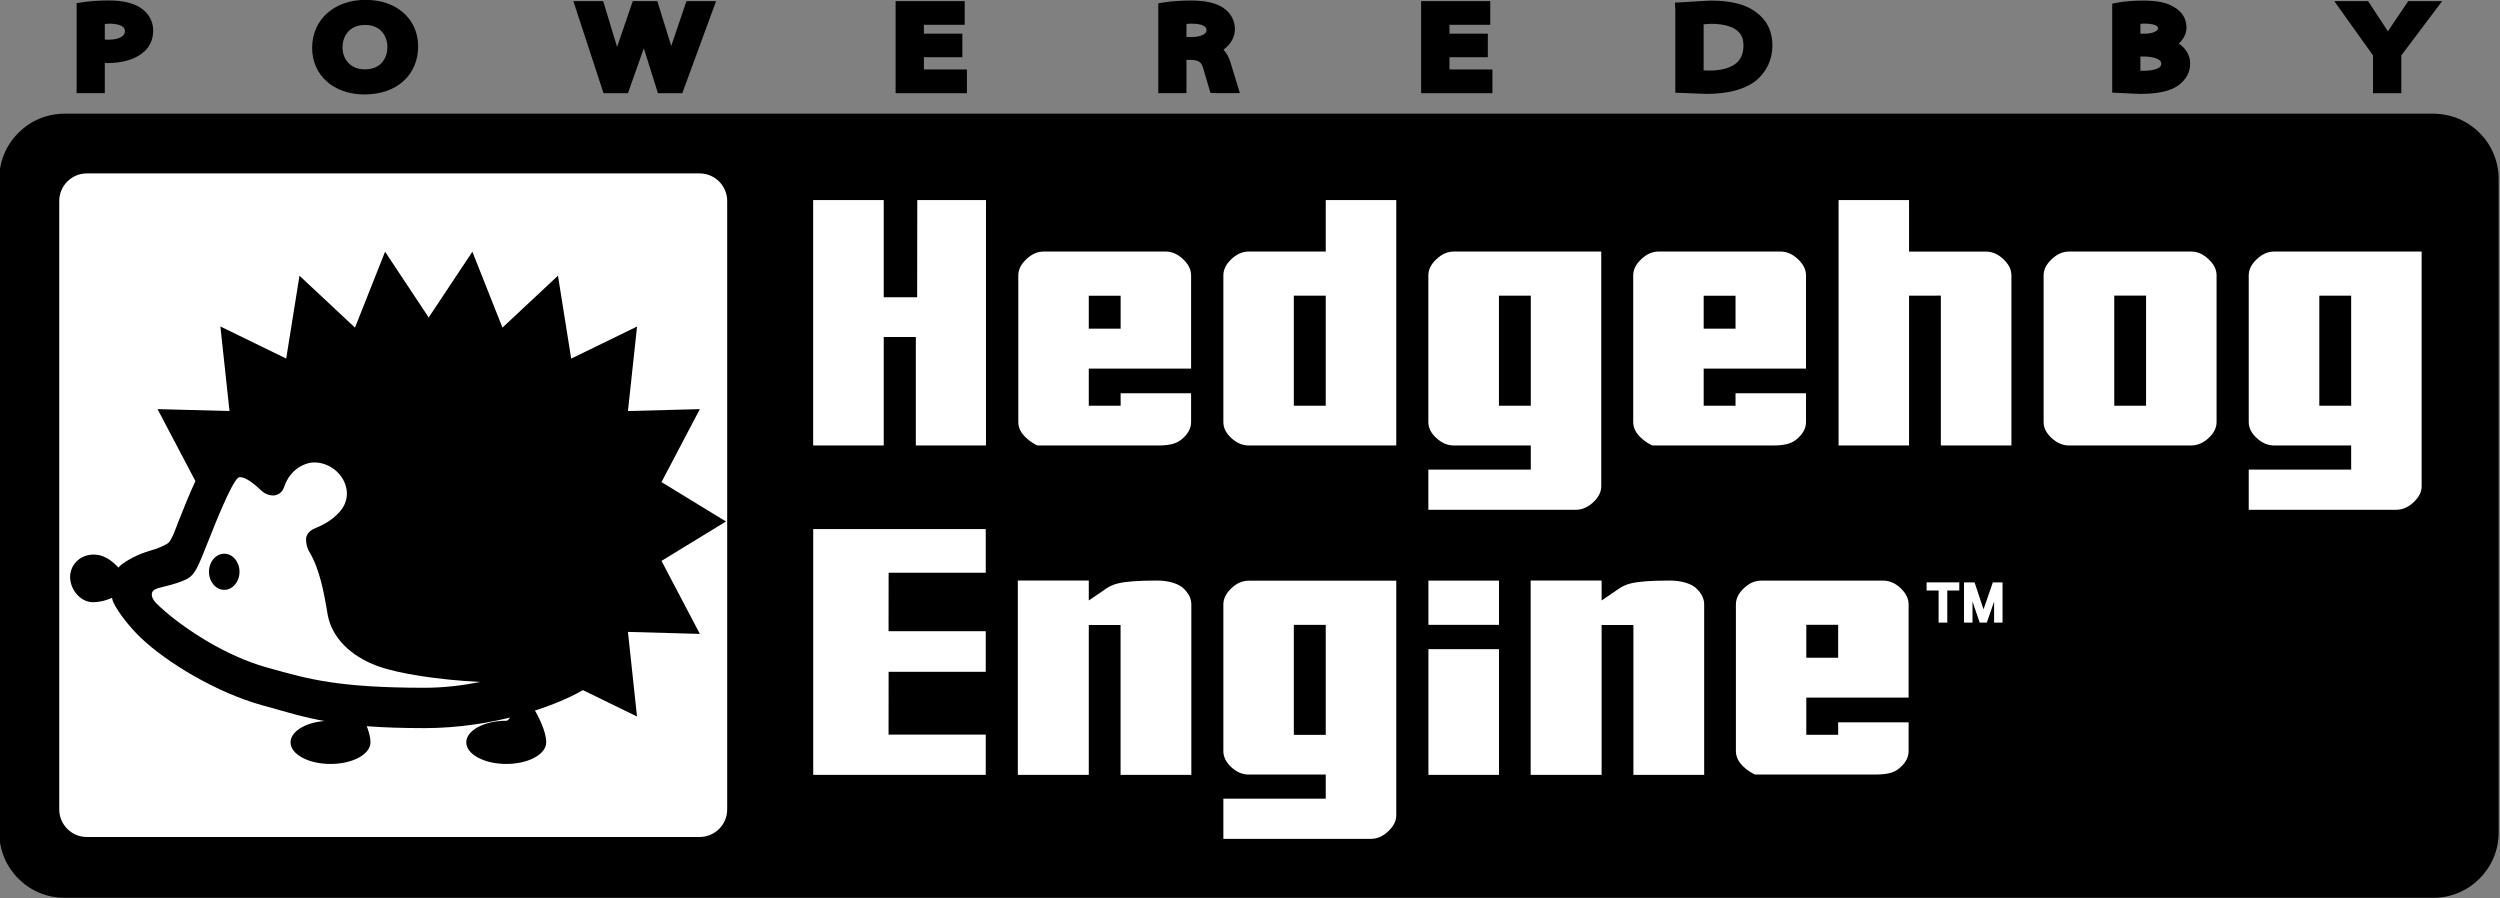 <?xml version="1.0" encoding="UTF-8" standalone="no"?>
<!-- Created with Inkscape (http://www.inkscape.org/) -->

<svg
   version="1.1"
   id="svg2"
   xml:space="preserve"
   width="471.429"
   height="169.364"
   viewBox="0 0 471.429 169.364"
   xmlns="http://www.w3.org/2000/svg"
   xmlns:svg="http://www.w3.org/2000/svg"
   xmlns:rdf="http://www.w3.org/1999/02/22-rdf-syntax-ns#"
   xmlns:cc="http://creativecommons.org/ns#"
   xmlns:dc="http://purl.org/dc/elements/1.1/"><rect x="0" y="0" width="471.429" height="169.364" fill="#808080" stroke="none"/><defs
     id="defs6"><clipPath
       clipPathUnits="userSpaceOnUse"
       id="clipPath162-0"><path
         d="m 354.331,67.583 h 43.943 v 17.456 h -43.943 z"
         id="path160-6" /></clipPath></defs><g
     id="g10"
     transform="matrix(1.333,0,0,-1.333,-976.616,-8.228)"><g
       clip-path="url(#clipPath162-0)"
       id="g158"
       transform="matrix(8.534,0,0,8.534,-2301.241,-715.413)"><path
         id="path164"
         style="fill:#000000;fill-opacity:1;fill-rule:nonzero;stroke:none"
         d="m 338.025,108.509 h 75.591 V 57.544 h -75.591 z m 75.718,0.127 h -75.846 v -51.22 h 75.846 v 0.127 z" /><g
         transform="translate(396.925,33.633)"
         id="g166"><path
           id="path168"
           style="fill:#ffffff;fill-opacity:1;fill-rule:nonzero;stroke:none"
           d="m 0,0 c 0,-0.598 -0.485,-1.084 -1.084,-1.084 h -39.265 c -0.598,0 -1.083,0.486 -1.083,1.084 v 10.831 c 0,0.598 0.485,1.083 1.083,1.083 H -1.084 C -0.485,11.914 0,11.429 0,10.831 Z" /></g><g
         transform="translate(356.488,34.014)"
         id="g170"><path
           id="path172"
           style="fill:#000000;fill-opacity:1;fill-rule:nonzero;stroke:none"
           d="m 0,0 v 10.087 c 0,0.251 0.205,0.456 0.457,0.456 h 10.158 c 0.252,0 0.457,-0.205 0.457,-0.456 L 11.072,0 c 0,-0.252 -0.205,-0.457 -0.457,-0.457 H 0.457 C 0.205,-0.457 0,-0.252 0,0" /></g><g
         transform="translate(361.175,36.092)"
         id="g174"><path
           id="path176"
           style="fill:#ffffff;fill-opacity:1;fill-rule:nonzero;stroke:none"
           d="m 0,0 c 0,0 0.472,-0.613 0.472,-0.965 0,-0.198 -0.296,-0.358 -0.663,-0.358 -0.366,0 -0.662,0.16 -0.662,0.358 0,0.198 0.296,0.358 0.662,0.358 C -0.068,-0.607 0,0 0,0" /></g><g
         transform="translate(364.088,36.092)"
         id="g178"><path
           id="path180"
           style="fill:#ffffff;fill-opacity:1;fill-rule:nonzero;stroke:none"
           d="m 0,0 c 0,0 0.472,-0.613 0.472,-0.965 0,-0.198 -0.296,-0.358 -0.662,-0.358 -0.366,0 -0.663,0.16 -0.663,0.358 0,0.198 0.297,0.358 0.663,0.358 C -0.068,-0.607 0,0 0,0" /></g><g
         transform="translate(366.471,38.135)"
         id="g182"><path
           id="path184"
           style="fill:#ffffff;fill-opacity:1;fill-rule:nonzero;stroke:none"
           d="m 0,0 c 0.164,0.1 1.069,0.653 1.069,0.653 0,0 -0.905,0.553 -1.069,0.653 0.091,0.174 0.636,1.21 0.636,1.21 0,0 -0.972,-0.026 -1.192,-0.032 0.025,0.229 0.151,1.401 0.151,1.401 0,0 -0.868,-0.423 -1.092,-0.532 -0.041,0.257 -0.219,1.375 -0.219,1.375 0,0 -0.725,-0.679 -0.92,-0.861 -0.101,0.255 -0.499,1.258 -0.499,1.258 0,0 -0.571,-0.861 -0.724,-1.09 -0.152,0.229 -0.723,1.09 -0.723,1.09 0,0 -0.398,-1.003 -0.499,-1.258 -0.195,0.182 -0.92,0.86 -0.92,0.86 0,0 -0.179,-1.116 -0.22,-1.373 -0.224,0.109 -1.091,0.531 -1.091,0.531 0,0 0.126,-1.171 0.151,-1.401 -0.221,0.006 -1.193,0.032 -1.193,0.032 0,0 0.47,-0.893 0.628,-1.193 -0.094,-0.203 -0.191,-0.44 -0.295,-0.704 0,0 -0.095,-0.283 -0.161,-0.327 C -8.249,0.248 -8.363,0.201 -8.471,0.171 -8.676,0.115 -8.89,-0.005 -8.973,-0.08 c -0.066,-0.06 -0.119,-0.139 -0.135,-0.243 -0.017,-0.121 -0.019,-0.282 0.026,-0.373 0.087,-0.177 0.28,-0.415 0.446,-0.574 0.441,-0.422 1.269,-0.916 2.013,-1.122 l 0.106,-0.029 c 0.625,-0.175 1.112,-0.351 2.59,-0.351 1.115,0 2.144,0.348 2.624,0.63 0.355,-0.173 0.897,-0.437 0.897,-0.437 0,0 -0.126,1.172 -0.15,1.402 0.22,-0.006 1.192,-0.033 1.192,-0.033 0,0 -0.545,1.036 -0.636,1.21" /></g><g
         transform="translate(360.598,39.748)"
         id="g186"><path
           id="path188"
           style="fill:#000000;fill-opacity:1;fill-rule:nonzero;stroke:none"
           d="M 0,0 C 0.169,0.053 0.395,-0.014 0.533,-0.177 0.686,-0.356 0.695,-0.581 0.579,-0.748 0.472,-0.901 0.288,-1.012 0.142,-1.068 0.004,-1.12 -0.019,-1.212 -0.019,-1.256 c 0,-0.078 0.02,-0.154 0.06,-0.218 0.171,-0.284 0.244,-0.714 0.284,-0.945 l 0.014,-0.085 c 0.068,-0.375 0.37,-0.686 0.83,-0.854 0.345,-0.126 1.01,-0.228 1.7,-0.263 -0.292,-0.058 -0.604,-0.096 -0.923,-0.096 -1.412,0 -1.922,0.143 -2.512,0.308 l -0.108,0.03 c -0.652,0.181 -1.342,0.618 -1.753,0.991 -0.101,0.091 -0.161,0.158 -0.147,0.239 0.01,0.056 0.084,0.079 0.131,0.091 0.124,0.031 0.34,0.082 0.461,0.151 0.123,0.069 0.17,0.187 0.345,0.628 0.111,0.28 0.371,0.937 0.491,1.043 0.036,0.03 0.166,0.001 0.377,-0.205 0.091,-0.089 0.2,-0.101 0.261,-0.079 0.09,0.031 0.112,0.093 0.138,0.164 C -0.346,-0.293 -0.258,-0.081 0,0" /></g><g
         transform="translate(357.835,36.865)"
         id="g190"><path
           id="path192"
           style="fill:#ffffff;fill-opacity:1;fill-rule:nonzero;stroke:none"
           d="M 0,0 Z" /></g><g
         transform="translate(357.669,37.72)"
         id="g194"><path
           id="path196"
           style="fill:#ffffff;fill-opacity:1;fill-rule:nonzero;stroke:none"
           d="M 0,0 C 0.013,0.075 -0.11,0.191 -0.139,0.229 -0.198,0.307 -0.34,0.472 -0.52,0.509 -0.767,0.56 -0.974,0.403 -0.999,0.188 c -0.024,-0.216 0.151,-0.466 0.391,-0.459 0.158,0.006 0.291,0.063 0.396,0.114 C -0.159,-0.131 -0.013,-0.074 0,0" /></g><g
         transform="translate(359.476,37.955)"
         id="g198"><path
           id="path200"
           style="fill:#ffffff;fill-opacity:1;fill-rule:nonzero;stroke:none"
           d="m 0,0 c 0,-0.166 -0.113,-0.3 -0.253,-0.3 -0.14,0 -0.253,0.134 -0.253,0.3 0,0.165 0.113,0.299 0.253,0.299 C -0.113,0.299 0,0.165 0,0" /></g><g
         transform="translate(371.85,44.116)"
         id="g202"><path
           id="path204"
           style="fill:#000000;fill-opacity:1;fill-rule:nonzero;stroke:none"
           d="m 0,0 v -4.068 h -1.163 v 1.798 h -0.532 v -1.798 h -1.17 V 0 h 1.17 v -1.611 h 0.554 c 0,0 0.002,1.442 0.002,1.611 z" /></g><path
         id="path206"
         style="fill:#000000;fill-opacity:1;fill-rule:nonzero;stroke:none"
         d="m 373.554,42.529 h 0.528 v -0.546 h -0.528 z m 1.696,-1.206 v 1.543 c 0,0.096 -0.043,0.184 -0.132,0.269 -0.09,0.085 -0.186,0.127 -0.292,0.127 h -2.016 c -0.107,0 -0.202,-0.042 -0.292,-0.127 -0.089,-0.085 -0.132,-0.172 -0.132,-0.269 v -2.43 c 0,-0.095 0.043,-0.182 0.131,-0.264 0.079,-0.074 0.162,-0.114 0.187,-0.125 h 1.999 c 0.236,0 0.331,0.046 0.416,0.125 0.088,0.081 0.131,0.167 0.131,0.263 v 0.478 h -1.168 v -0.207 h -0.528 v 0.617 z" /><path
         id="path208"
         style="fill:#000000;fill-opacity:1;fill-rule:nonzero;stroke:none"
         d="m 383.747,42.529 h 0.528 v -0.546 h -0.528 z m 1.696,-1.206 v 1.543 c 0,0.096 -0.043,0.184 -0.132,0.269 -0.09,0.085 -0.185,0.127 -0.292,0.127 h -2.016 c -0.107,0 -0.202,-0.042 -0.292,-0.127 -0.089,-0.085 -0.132,-0.173 -0.132,-0.269 v -2.43 c 0,-0.095 0.043,-0.182 0.131,-0.264 0.079,-0.074 0.162,-0.114 0.187,-0.125 h 1.999 c 0.236,0 0.331,0.046 0.416,0.125 0.088,0.081 0.131,0.167 0.131,0.263 v 0.478 h -1.168 v -0.207 h -0.528 v 0.617 z" /><path
         id="path210"
         style="fill:#000000;fill-opacity:1;fill-rule:nonzero;stroke:none"
         d="m 385.448,37.075 h 0.528 v -0.546 h -0.528 z m 1.696,-1.207 v 1.544 c 0,0.096 -0.043,0.184 -0.131,0.268 -0.09,0.086 -0.186,0.127 -0.292,0.127 h -2.016 c -0.107,0 -0.203,-0.041 -0.293,-0.127 -0.088,-0.084 -0.131,-0.172 -0.131,-0.268 v -2.43 c 0,-0.096 0.043,-0.182 0.131,-0.264 0.079,-0.074 0.161,-0.115 0.187,-0.125 h 1.999 c 0.235,0 0.331,0.045 0.415,0.124 0.089,0.082 0.131,0.168 0.131,0.263 v 0.479 h -1.168 v -0.207 h -0.528 v 0.616 z" /><path
         id="path212"
         style="fill:#000000;fill-opacity:1;fill-rule:nonzero;stroke:none"
         d="m 377.482,40.706 h -0.529 v 1.824 h 0.529 z m 0,3.409 v -0.853 h -1.274 c -0.106,0 -0.202,-0.042 -0.292,-0.127 -0.088,-0.085 -0.131,-0.172 -0.131,-0.269 v -2.43 c 0,-0.096 0.042,-0.182 0.13,-0.264 0.091,-0.084 0.186,-0.125 0.293,-0.125 h 2.443 v 4.068 z" /><g
         transform="translate(371.846,38.661)"
         id="g214"><path
           id="path216"
           style="fill:#000000;fill-opacity:1;fill-rule:nonzero;stroke:none"
           d="M 0,0 V -0.723 H -1.61 L -1.611,-1.692 H 0 V -2.365 H -1.61 L -1.611,-3.407 H 0 V -4.074 H -2.86 V 0 C -2.687,0 -0.174,0 0,0" /></g><path
         id="path218"
         style="fill:#000000;fill-opacity:1;fill-rule:nonzero;stroke:none"
         d="m 380.881,40.706 h -0.528 v 1.824 h 0.528 z m -1.274,2.556 c -0.107,0 -0.202,-0.042 -0.292,-0.127 -0.089,-0.084 -0.132,-0.172 -0.132,-0.269 v -2.43 c 0,-0.096 0.043,-0.182 0.131,-0.264 0.09,-0.084 0.186,-0.125 0.293,-0.125 h 1.274 v -0.4 h -1.698 v -0.666 h 2.443 c 0.106,0 0.202,0.042 0.292,0.127 0.088,0.084 0.131,0.17 0.131,0.262 v 3.892 z" /><path
         id="path220"
         style="fill:#000000;fill-opacity:1;fill-rule:nonzero;stroke:none"
         d="m 394.48,40.706 h -0.528 v 1.824 h 0.528 z m -1.274,2.556 c -0.107,0 -0.202,-0.042 -0.292,-0.127 -0.089,-0.084 -0.132,-0.172 -0.132,-0.269 v -2.43 c 0,-0.096 0.043,-0.182 0.131,-0.264 0.09,-0.084 0.186,-0.125 0.293,-0.125 h 1.274 v -0.4 h -1.698 v -0.666 h 2.443 c 0.106,0 0.202,0.042 0.292,0.127 0.088,0.084 0.131,0.17 0.131,0.262 v 3.892 z" /><path
         id="path222"
         style="fill:#000000;fill-opacity:1;fill-rule:nonzero;stroke:none"
         d="m 377.482,35.251 h -0.529 v 1.824 h 0.529 z m -1.274,2.555 c -0.106,0 -0.202,-0.041 -0.292,-0.127 -0.088,-0.084 -0.131,-0.171 -0.131,-0.268 v -2.43 c 0,-0.096 0.042,-0.182 0.13,-0.264 0.091,-0.084 0.186,-0.125 0.294,-0.125 h 1.273 v -0.4 h -1.697 v -0.666 h 2.442 c 0.107,0 0.202,0.042 0.292,0.127 0.089,0.084 0.132,0.17 0.132,0.262 v 3.891 z" /><g
         transform="translate(387.151,44.115)"
         id="g224"><path
           id="path226"
           style="fill:#000000;fill-opacity:1;fill-rule:nonzero;stroke:none"
           d="m 0,0 v -0.854 h 1.273 c 0.106,0 0.202,-0.041 0.292,-0.127 0.089,-0.084 0.132,-0.172 0.132,-0.268 v -2.819 h -1.17 v 2.484 H 0 V -4.068 H -1.168 V 0 Z" /></g><path
         id="path228"
         style="fill:#000000;fill-opacity:1;fill-rule:nonzero;stroke:none"
         d="m 391.08,40.706 h -0.527 v 1.826 h 0.527 z m 1.037,2.429 c -0.09,0.085 -0.185,0.127 -0.292,0.127 h -2.019 c -0.106,0 -0.202,-0.042 -0.292,-0.127 -0.088,-0.085 -0.132,-0.172 -0.132,-0.269 v -2.43 c 0,-0.096 0.043,-0.182 0.131,-0.264 0.09,-0.084 0.186,-0.125 0.293,-0.125 h 2.019 c 0.107,0 0.203,0.041 0.293,0.125 0.088,0.082 0.131,0.168 0.131,0.264 v 2.43 c 0,0.097 -0.043,0.184 -0.132,0.269" /><g
         transform="translate(373.795,37.642)"
         id="g230"><path
           id="path232"
           style="fill:#000000;fill-opacity:1;fill-rule:nonzero;stroke:none"
           d="m 0,0 c 0.14,0.1 0.232,0.166 0.895,0.166 0.181,0 0.351,-0.05 0.432,-0.128 0.089,-0.084 0.132,-0.172 0.132,-0.268 V -3.055 H 0.286 v 2.484 h -0.527 v -2.484 h -1.176 v 3.221 h 1.176 v -0.33 z" /></g><g
         transform="translate(382.296,37.642)"
         id="g234"><path
           id="path236"
           style="fill:#000000;fill-opacity:1;fill-rule:nonzero;stroke:none"
           d="m 0,0 c 0.14,0.1 0.232,0.166 0.895,0.166 0.181,0 0.351,-0.05 0.432,-0.128 0.089,-0.084 0.132,-0.172 0.132,-0.268 V -3.055 H 0.286 v 2.484 h -0.527 v -2.484 h -1.176 v 3.221 h 1.176 v -0.33 z" /></g><path
         id="path238"
         style="fill:#000000;fill-opacity:1;fill-rule:nonzero;stroke:none"
         d="m 380.354,37.074 h -1.17 v 0.733 h 1.17 z" /><path
         id="path240"
         style="fill:#000000;fill-opacity:1;fill-rule:nonzero;stroke:none"
         d="m 380.354,34.588 h -1.17 v 2.084 h 1.17 z" /><g
         transform="translate(357.291,46.773)"
         id="g242"><path
           id="path244"
           style="fill:#ffffff;fill-opacity:1;fill-rule:nonzero;stroke:none"
           d="M 0,0 C 0,0 -0.027,0.002 -0.048,0.003 V 0.261 C -0.013,0.263 0.024,0.266 0.024,0.266 0.122,0.266 0.285,0.25 0.285,0.142 0.285,0.014 0.086,0 0,0 m 0.552,0.524 c -0.121,0.083 -0.3,0.127 -0.532,0.127 -0.158,0 -0.302,-0.01 -0.426,-0.028 L -0.515,0.607 v -1.492 h 0.467 v 0.501 c 0.015,-0.001 0.043,-0.003 0.043,-0.003 0.244,0 0.452,0.06 0.584,0.169 0.114,0.088 0.175,0.216 0.175,0.37 0,0.15 -0.073,0.285 -0.202,0.372" /></g><g
         transform="translate(361.556,46.282)"
         id="g246"><path
           id="path248"
           style="fill:#ffffff;fill-opacity:1;fill-rule:nonzero;stroke:none"
           d="m 0,0 h -0.002 c -0.255,0 -0.371,0.187 -0.371,0.361 0,0.173 0.099,0.375 0.375,0.375 0.292,0 0.37,-0.228 0.37,-0.363 C 0.372,0.201 0.275,0 0,0 m 0.012,1.152 c -0.523,0 -0.888,-0.327 -0.888,-0.795 0,-0.455 0.356,-0.773 0.866,-0.773 h 0.003 c 0.531,0 0.888,0.321 0.888,0.797 0,0.454 -0.357,0.771 -0.869,0.771" /></g><g
         transform="translate(366.885,47.413)"
         id="g250"><path
           id="path252"
           style="fill:#ffffff;fill-opacity:1;fill-rule:nonzero;stroke:none"
           d="m 0,0 -0.247,-0.728 c 0,-0.001 -0.003,-0.011 -0.006,-0.018 0,0.001 -0.002,0.011 -0.002,0.011 L -0.483,0 H -0.89 l -0.249,-0.727 c -0.004,-0.011 -0.008,-0.022 -0.011,-0.034 -0.001,0.004 -0.008,0.028 -0.008,0.028 L -1.381,0 h -0.494 l 0.5,-1.526 h 0.405 c 0,0 0.261,0.738 0.263,0.744 0.003,-0.011 0.234,-0.744 0.234,-0.744 h 0.404 L 0.491,0 Z" /></g><g
         transform="translate(370.352,47.413)"
         id="g254"><path
           id="path256"
           style="fill:#ffffff;fill-opacity:1;fill-rule:nonzero;stroke:none"
           d="m 0,0 v -1.526 h 1.182 v 0.393 H 0.469 v 0.203 h 0.637 v 0.391 H 0.469 v 0.147 H 1.145 V 0 Z" /></g><g
         transform="translate(375.263,46.818)"
         id="g258"><path
           id="path260"
           style="fill:#ffffff;fill-opacity:1;fill-rule:nonzero;stroke:none"
           d="m 0,0 h -0.09 v 0.217 c 0.041,0.002 0.083,0.005 0.083,0.005 0.093,0 0.25,-0.014 0.25,-0.108 C 0.243,0.036 0.117,0 0,0 m 0.676,-0.539 -0.037,0.122 c -0.026,0.085 -0.066,0.153 -0.115,0.208 0.117,0.086 0.189,0.203 0.189,0.34 0,0.141 -0.068,0.267 -0.185,0.347 -0.126,0.088 -0.296,0.127 -0.55,0.127 -0.147,0 -0.31,-0.011 -0.427,-0.029 L -0.557,0.559 V -0.93 h 0.467 v 0.551 h 0.073 C 0.126,-0.384 0.161,-0.421 0.192,-0.533 L 0.26,-0.764 0.308,-0.926 0.404,-0.93 h 0.392 z" /></g><g
         transform="translate(379.063,47.413)"
         id="g262"><path
           id="path264"
           style="fill:#ffffff;fill-opacity:1;fill-rule:nonzero;stroke:none"
           d="m 0,0 v -1.526 h 1.182 v 0.393 H 0.47 v 0.203 h 0.636 v 0.391 H 0.47 v 0.147 H 1.146 V 0 Z" /></g><g
         transform="translate(384.307,46.404)"
         id="g266"><path
           id="path268"
           style="fill:#ffffff;fill-opacity:1;fill-rule:nonzero;stroke:none"
           d="m 0,0 c -0.094,-0.093 -0.257,-0.142 -0.473,-0.141 0,0 -0.043,10e-4 -0.088,0.003 v 0.764 c 0.061,0.004 0.122,0.008 0.122,0.008 0.212,0 0.37,-0.046 0.456,-0.132 C 0.073,0.445 0.1,0.37 0.099,0.272 0.099,0.157 0.066,0.066 0,0 M 0.29,0.84 C 0.123,0.96 -0.119,1.019 -0.449,1.019 L -1.037,0.985 -1.03,0.865 v -1.373 l 0.114,-0.004 0.401,-0.016 c 0.348,0 0.627,0.072 0.807,0.209 0.185,0.143 0.287,0.355 0.287,0.596 0,0.24 -0.097,0.429 -0.289,0.563" /></g><g
         transform="translate(391.274,46.3)"
         id="g270"><path
           id="path272"
           style="fill:#ffffff;fill-opacity:1;fill-rule:nonzero;stroke:none"
           d="m 0,0 c -0.053,-0.026 -0.137,-0.041 -0.237,-0.041 0,0 -0.029,0.001 -0.051,0.002 v 0.235 h 0.049 c 0.11,0 0.297,-0.024 0.297,-0.117 C 0.058,0.054 0.053,0.026 0,0 m -0.288,0.738 c 0.028,0.002 0.061,0.004 0.061,0.004 0.119,0 0.176,-0.021 0.2,-0.034 0.029,-0.016 0.031,-0.029 0.031,-0.047 0,-0.006 0,-0.024 -0.034,-0.045 C -0.055,0.6 -0.112,0.574 -0.222,0.574 H -0.288 Z M 0.349,0.411 c 0.079,0.073 0.127,0.164 0.127,0.267 0,0.142 -0.072,0.261 -0.203,0.335 -0.116,0.075 -0.275,0.11 -0.512,0.11 -0.152,0 -0.309,-0.012 -0.411,-0.031 L -0.755,1.073 v -1.476 l 0.457,-0.021 c 0.302,0 0.506,0.045 0.641,0.143 0.127,0.093 0.194,0.217 0.194,0.358 0,0.153 -0.082,0.26 -0.188,0.334" /></g><g
         transform="translate(395.426,47.413)"
         id="g274"><path
           id="path276"
           style="fill:#ffffff;fill-opacity:1;fill-rule:nonzero;stroke:none"
           d="m 0,0 -0.275,-0.407 c 0,-0.001 -0.04,-0.06 -0.04,-0.06 0,0 -0.016,-0.026 -0.022,-0.036 -0.003,0.005 -0.015,0.024 -0.015,0.024 L -0.396,-0.41 -0.666,0 h -0.56 c 0,0 0.598,-0.839 0.642,-0.9 v -0.626 h 0.469 V -0.9 C -0.068,-0.838 0.562,0 0.562,0 Z" /></g><g
         transform="translate(387.545,37.143)"
         id="g278"><path
           id="path280"
           style="fill:#000000;fill-opacity:1;fill-rule:nonzero;stroke:none"
           d="M 0,0 V 0.532 H -0.199 V 0.603 H 0.279 V 0.532 H 0.08 V 0 Z" /></g><g
         transform="translate(387.545,37.143)"
         id="g282"><path
           id="path284"
           style="fill:none;stroke:#08120e;stroke-width:0.064;stroke-linecap:butt;stroke-linejoin:miter;stroke-miterlimit:4;stroke-dasharray:none;stroke-opacity:1"
           d="M 0,0 V 0.532 H -0.199 V 0.603 H 0.279 V 0.532 H 0.08 V 0 Z" /></g><g
         transform="translate(387.967,37.143)"
         id="g286"><path
           id="path288"
           style="fill:#000000;fill-opacity:1;fill-rule:nonzero;stroke:none"
           d="M 0,0 V 0.603 H 0.12 L 0.262,0.176 C 0.276,0.136 0.285,0.107 0.291,0.087 0.298,0.109 0.309,0.141 0.324,0.183 l 0.144,0.42 H 0.575 V 0 H 0.499 V 0.505 L 0.323,0 H 0.251 L 0.077,0.513 V 0 Z" /></g><g
         transform="translate(387.967,37.143)"
         id="g290"><path
           id="path292"
           style="fill:none;stroke:#08120e;stroke-width:0.064;stroke-linecap:butt;stroke-linejoin:miter;stroke-miterlimit:4;stroke-dasharray:none;stroke-opacity:1"
           d="M 0,0 V 0.603 H 0.12 L 0.262,0.176 C 0.276,0.136 0.285,0.107 0.291,0.087 0.298,0.109 0.309,0.141 0.324,0.183 l 0.144,0.42 H 0.575 V 0 H 0.499 V 0.505 L 0.323,0 H 0.251 L 0.077,0.513 V 0 Z" /></g><g
         transform="translate(396.925,69.309)"
         id="g294"><path
           id="path296"
           style="fill:#000000;fill-opacity:1;fill-rule:nonzero;stroke:none"
           d="m 0,0 c 0,-0.598 -0.485,-1.084 -1.084,-1.084 h -39.265 c -0.598,0 -1.083,0.486 -1.083,1.084 v 10.831 c 0,0.598 0.485,1.083 1.083,1.083 H -1.084 C -0.485,11.914 0,11.429 0,10.831 Z" /></g><g
         transform="translate(356.488,69.69)"
         id="g298"><path
           id="path300"
           style="fill:#ffffff;fill-opacity:1;fill-rule:nonzero;stroke:none"
           d="m 0,0 v 10.087 c 0,0.251 0.205,0.456 0.457,0.456 h 10.158 c 0.252,0 0.457,-0.205 0.457,-0.456 L 11.072,0 c 0,-0.252 -0.205,-0.457 -0.457,-0.457 H 0.457 C 0.205,-0.457 0,-0.252 0,0" /></g><g
         transform="translate(361.175,71.767)"
         id="g302"><path
           id="path304"
           style="fill:#000000;fill-opacity:1;fill-rule:nonzero;stroke:none"
           d="m 0,0 c 0,0 0.472,-0.613 0.472,-0.965 0,-0.198 -0.296,-0.358 -0.663,-0.358 -0.366,0 -0.662,0.16 -0.662,0.358 0,0.198 0.296,0.358 0.662,0.358 C -0.068,-0.607 0,0 0,0" /></g><g
         transform="translate(364.088,71.767)"
         id="g306"><path
           id="path308"
           style="fill:#000000;fill-opacity:1;fill-rule:nonzero;stroke:none"
           d="m 0,0 c 0,0 0.472,-0.613 0.472,-0.965 0,-0.198 -0.296,-0.358 -0.662,-0.358 -0.366,0 -0.663,0.16 -0.663,0.358 0,0.198 0.297,0.358 0.663,0.358 C -0.068,-0.607 0,0 0,0" /></g><g
         transform="translate(366.471,73.81)"
         id="g310"><path
           id="path312"
           style="fill:#000000;fill-opacity:1;fill-rule:nonzero;stroke:none"
           d="m 0,0 c 0.164,0.1 1.069,0.653 1.069,0.653 0,0 -0.905,0.553 -1.069,0.653 0.091,0.174 0.636,1.21 0.636,1.21 0,0 -0.972,-0.026 -1.192,-0.032 0.025,0.229 0.151,1.401 0.151,1.401 0,0 -0.868,-0.423 -1.092,-0.532 -0.041,0.258 -0.219,1.375 -0.219,1.375 0,0 -0.725,-0.679 -0.92,-0.861 -0.101,0.255 -0.499,1.258 -0.499,1.258 0,0 -0.571,-0.861 -0.724,-1.09 -0.152,0.229 -0.723,1.09 -0.723,1.09 0,0 -0.398,-1.003 -0.499,-1.258 -0.195,0.182 -0.92,0.86 -0.92,0.86 0,0 -0.179,-1.116 -0.22,-1.373 -0.224,0.109 -1.091,0.532 -1.091,0.532 0,0 0.126,-1.172 0.151,-1.402 -0.221,0.006 -1.193,0.032 -1.193,0.032 0,0 0.47,-0.893 0.628,-1.193 -0.094,-0.203 -0.191,-0.44 -0.295,-0.704 0,0 -0.095,-0.283 -0.161,-0.327 C -8.249,0.248 -8.363,0.201 -8.471,0.171 -8.676,0.115 -8.89,-0.005 -8.973,-0.08 c -0.066,-0.06 -0.119,-0.139 -0.135,-0.243 -0.017,-0.121 -0.019,-0.282 0.026,-0.373 0.087,-0.177 0.28,-0.415 0.446,-0.574 0.441,-0.422 1.269,-0.916 2.013,-1.122 l 0.106,-0.029 c 0.625,-0.175 1.112,-0.351 2.59,-0.351 1.115,0 2.144,0.348 2.624,0.63 0.355,-0.173 0.897,-0.437 0.897,-0.437 0,0 -0.126,1.172 -0.15,1.402 0.22,-0.006 1.192,-0.033 1.192,-0.033 0,0 -0.545,1.037 -0.636,1.21" /></g><g
         transform="translate(360.598,75.424)"
         id="g314"><path
           id="path316"
           style="fill:#ffffff;fill-opacity:1;fill-rule:nonzero;stroke:none"
           d="M 0,0 C 0.169,0.053 0.395,-0.014 0.533,-0.177 0.686,-0.357 0.695,-0.581 0.579,-0.748 0.472,-0.901 0.288,-1.012 0.142,-1.068 0.004,-1.12 -0.019,-1.212 -0.019,-1.256 c 0,-0.078 0.02,-0.154 0.06,-0.218 0.171,-0.284 0.244,-0.714 0.284,-0.945 l 0.014,-0.085 c 0.068,-0.375 0.37,-0.686 0.83,-0.854 0.345,-0.126 1.01,-0.228 1.7,-0.263 -0.292,-0.058 -0.604,-0.096 -0.923,-0.096 -1.412,0 -1.922,0.143 -2.512,0.308 l -0.108,0.03 c -0.652,0.181 -1.342,0.618 -1.753,0.991 -0.101,0.091 -0.161,0.158 -0.147,0.239 0.01,0.056 0.084,0.079 0.131,0.091 0.124,0.031 0.34,0.082 0.461,0.151 0.123,0.069 0.17,0.187 0.345,0.628 0.111,0.28 0.371,0.937 0.491,1.043 0.036,0.03 0.166,0.001 0.377,-0.205 0.091,-0.089 0.2,-0.101 0.261,-0.079 0.09,0.031 0.112,0.093 0.138,0.163 C -0.346,-0.293 -0.258,-0.081 0,0" /></g><g
         transform="translate(357.835,72.54)"
         id="g318"><path
           id="path320"
           style="fill:#ffffff;fill-opacity:1;fill-rule:nonzero;stroke:none"
           d="M 0,0 Z" /></g><g
         transform="translate(357.669,73.396)"
         id="g322"><path
           id="path324"
           style="fill:#000000;fill-opacity:1;fill-rule:nonzero;stroke:none"
           d="M 0,0 C 0.013,0.075 -0.11,0.191 -0.139,0.229 -0.198,0.307 -0.34,0.472 -0.52,0.509 -0.767,0.56 -0.974,0.403 -0.999,0.188 c -0.024,-0.216 0.151,-0.466 0.391,-0.459 0.158,0.006 0.291,0.063 0.396,0.114 C -0.159,-0.131 -0.013,-0.074 0,0" /></g><g
         transform="translate(359.476,73.63)"
         id="g326"><path
           id="path328"
           style="fill:#000000;fill-opacity:1;fill-rule:nonzero;stroke:none"
           d="m 0,0 c 0,-0.166 -0.113,-0.3 -0.253,-0.3 -0.14,0 -0.253,0.134 -0.253,0.3 0,0.165 0.113,0.299 0.253,0.299 C -0.113,0.299 0,0.165 0,0" /></g><g
         transform="translate(371.85,79.791)"
         id="g330"><path
           id="path332"
           style="fill:#ffffff;fill-opacity:1;fill-rule:nonzero;stroke:none"
           d="m 0,0 v -4.068 h -1.163 v 1.798 h -0.532 v -1.798 h -1.17 V 0 h 1.17 v -1.611 h 0.554 c 0,0 0.002,1.442 0.002,1.611 z" /></g><path
         id="path334"
         style="fill:#ffffff;fill-opacity:1;fill-rule:nonzero;stroke:none"
         d="m 373.554,78.205 h 0.528 v -0.546 h -0.528 z m 1.696,-1.207 v 1.544 c 0,0.096 -0.043,0.184 -0.132,0.268 -0.09,0.086 -0.186,0.128 -0.292,0.128 h -2.016 c -0.107,0 -0.202,-0.042 -0.292,-0.128 -0.089,-0.084 -0.132,-0.172 -0.132,-0.268 v -2.43 c 0,-0.096 0.043,-0.182 0.131,-0.264 0.079,-0.074 0.162,-0.115 0.187,-0.125 h 1.999 c 0.236,0 0.331,0.046 0.416,0.124 0.088,0.082 0.131,0.168 0.131,0.263 v 0.479 h -1.168 v -0.207 h -0.528 v 0.616 z" /><path
         id="path336"
         style="fill:#ffffff;fill-opacity:1;fill-rule:nonzero;stroke:none"
         d="m 383.747,78.205 h 0.528 v -0.546 h -0.528 z m 1.696,-1.207 v 1.544 c 0,0.096 -0.043,0.184 -0.132,0.268 -0.09,0.086 -0.185,0.128 -0.292,0.128 h -2.016 c -0.107,0 -0.202,-0.042 -0.292,-0.128 -0.089,-0.084 -0.132,-0.172 -0.132,-0.268 v -2.43 c 0,-0.096 0.043,-0.182 0.131,-0.264 0.079,-0.074 0.162,-0.115 0.187,-0.125 h 1.999 c 0.236,0 0.331,0.046 0.416,0.124 0.088,0.082 0.131,0.168 0.131,0.263 v 0.479 h -1.168 v -0.207 h -0.528 v 0.616 z" /><path
         id="path338"
         style="fill:#ffffff;fill-opacity:1;fill-rule:nonzero;stroke:none"
         d="m 385.448,72.751 h 0.528 v -0.546 h -0.528 z m 1.696,-1.207 v 1.544 c 0,0.096 -0.043,0.184 -0.131,0.268 -0.09,0.086 -0.186,0.127 -0.292,0.127 h -2.016 c -0.107,0 -0.203,-0.041 -0.293,-0.127 -0.088,-0.084 -0.131,-0.172 -0.131,-0.268 v -2.43 c 0,-0.096 0.043,-0.182 0.131,-0.265 0.079,-0.073 0.161,-0.114 0.187,-0.124 h 1.999 c 0.235,0 0.331,0.045 0.415,0.124 0.089,0.082 0.131,0.168 0.131,0.263 v 0.478 h -1.168 v -0.207 h -0.528 v 0.617 z" /><path
         id="path340"
         style="fill:#ffffff;fill-opacity:1;fill-rule:nonzero;stroke:none"
         d="m 377.482,76.382 h -0.529 v 1.824 h 0.529 z m 0,3.409 v -0.853 h -1.274 c -0.106,0 -0.202,-0.042 -0.292,-0.128 -0.088,-0.084 -0.131,-0.172 -0.131,-0.268 v -2.43 c 0,-0.096 0.042,-0.182 0.13,-0.264 0.091,-0.084 0.186,-0.125 0.293,-0.125 h 2.443 v 4.068 z" /><g
         transform="translate(371.846,74.337)"
         id="g342"><path
           id="path344"
           style="fill:#ffffff;fill-opacity:1;fill-rule:nonzero;stroke:none"
           d="M 0,0 V -0.723 H -1.61 L -1.611,-1.692 H 0 V -2.365 H -1.61 L -1.611,-3.407 H 0 V -4.074 H -2.86 V 0 C -2.687,0 -0.174,0 0,0" /></g><path
         id="path346"
         style="fill:#ffffff;fill-opacity:1;fill-rule:nonzero;stroke:none"
         d="m 380.881,76.382 h -0.528 v 1.824 h 0.528 z m -1.274,2.556 c -0.107,0 -0.202,-0.042 -0.292,-0.128 -0.089,-0.084 -0.132,-0.171 -0.132,-0.268 v -2.43 c 0,-0.096 0.043,-0.183 0.131,-0.264 0.09,-0.084 0.186,-0.125 0.293,-0.125 h 1.274 v -0.4 h -1.698 v -0.666 h 2.443 c 0.106,0 0.202,0.042 0.292,0.127 0.088,0.084 0.131,0.17 0.131,0.262 v 3.892 z" /><path
         id="path348"
         style="fill:#ffffff;fill-opacity:1;fill-rule:nonzero;stroke:none"
         d="m 394.48,76.382 h -0.528 v 1.824 h 0.528 z m -1.274,2.556 c -0.107,0 -0.202,-0.042 -0.292,-0.128 -0.089,-0.084 -0.132,-0.171 -0.132,-0.268 v -2.43 c 0,-0.096 0.043,-0.183 0.131,-0.264 0.09,-0.084 0.186,-0.125 0.293,-0.125 h 1.274 v -0.4 h -1.698 v -0.666 h 2.443 c 0.106,0 0.202,0.042 0.292,0.127 0.088,0.084 0.131,0.17 0.131,0.262 v 3.892 z" /><path
         id="path350"
         style="fill:#ffffff;fill-opacity:1;fill-rule:nonzero;stroke:none"
         d="m 377.482,70.926 h -0.529 v 1.824 h 0.529 z m -1.274,2.556 c -0.106,0 -0.202,-0.041 -0.292,-0.127 -0.088,-0.084 -0.131,-0.172 -0.131,-0.268 v -2.43 c 0,-0.096 0.042,-0.183 0.13,-0.265 0.091,-0.084 0.186,-0.124 0.294,-0.124 h 1.273 v -0.4 h -1.697 v -0.666 h 2.442 c 0.107,0 0.202,0.041 0.292,0.127 0.089,0.084 0.132,0.17 0.132,0.262 v 3.891 z" /><g
         transform="translate(387.151,79.791)"
         id="g352"><path
           id="path354"
           style="fill:#ffffff;fill-opacity:1;fill-rule:nonzero;stroke:none"
           d="m 0,0 v -0.854 h 1.273 c 0.106,0 0.202,-0.041 0.292,-0.127 0.089,-0.084 0.132,-0.172 0.132,-0.268 v -2.819 h -1.17 v 2.484 H 0 V -4.068 H -1.168 V 0 Z" /></g><path
         id="path356"
         style="fill:#ffffff;fill-opacity:1;fill-rule:nonzero;stroke:none"
         d="m 391.08,76.382 h -0.527 v 1.826 h 0.527 z m 1.037,2.428 c -0.09,0.086 -0.185,0.128 -0.292,0.128 h -2.019 c -0.106,0 -0.202,-0.042 -0.292,-0.128 -0.088,-0.084 -0.132,-0.172 -0.132,-0.268 v -2.43 c 0,-0.096 0.043,-0.182 0.131,-0.264 0.09,-0.084 0.186,-0.125 0.293,-0.125 h 2.019 c 0.107,0 0.203,0.041 0.293,0.125 0.088,0.082 0.131,0.168 0.131,0.264 v 2.43 c 0,0.097 -0.043,0.184 -0.132,0.268" /><g
         transform="translate(373.795,73.318)"
         id="g358"><path
           id="path360"
           style="fill:#ffffff;fill-opacity:1;fill-rule:nonzero;stroke:none"
           d="m 0,0 c 0.14,0.1 0.232,0.166 0.895,0.166 0.181,0 0.351,-0.05 0.432,-0.128 0.089,-0.084 0.132,-0.172 0.132,-0.268 V -3.055 H 0.286 v 2.484 h -0.527 v -2.484 h -1.176 v 3.221 h 1.176 v -0.33 z" /></g><g
         transform="translate(382.296,73.318)"
         id="g362"><path
           id="path364"
           style="fill:#ffffff;fill-opacity:1;fill-rule:nonzero;stroke:none"
           d="m 0,0 c 0.14,0.1 0.232,0.166 0.895,0.166 0.181,0 0.351,-0.05 0.432,-0.128 0.089,-0.084 0.132,-0.172 0.132,-0.268 V -3.055 H 0.286 v 2.484 h -0.527 v -2.484 h -1.176 v 3.221 h 1.176 v -0.33 z" /></g><path
         id="path366"
         style="fill:#ffffff;fill-opacity:1;fill-rule:nonzero;stroke:none"
         d="m 380.354,72.75 h -1.17 v 0.733 h 1.17 z" /><path
         id="path368"
         style="fill:#ffffff;fill-opacity:1;fill-rule:nonzero;stroke:none"
         d="m 380.354,70.263 h -1.17 v 2.084 h 1.17 z" /><g
         transform="translate(357.291,82.449)"
         id="g370"><path
           id="path372"
           style="fill:#000000;fill-opacity:1;fill-rule:nonzero;stroke:none"
           d="M 0,0 C 0,0 -0.027,0.002 -0.048,0.003 V 0.261 C -0.013,0.263 0.024,0.266 0.024,0.266 0.122,0.266 0.285,0.25 0.285,0.142 0.285,0.014 0.086,0 0,0 m 0.552,0.524 c -0.121,0.083 -0.3,0.127 -0.532,0.127 -0.158,0 -0.302,-0.01 -0.426,-0.028 L -0.515,0.607 v -1.492 h 0.467 v 0.501 c 0.015,-0.001 0.043,-0.003 0.043,-0.003 0.244,0 0.452,0.06 0.584,0.169 0.114,0.088 0.175,0.216 0.175,0.37 0,0.15 -0.073,0.285 -0.202,0.372" /></g><g
         transform="translate(361.556,81.958)"
         id="g374"><path
           id="path376"
           style="fill:#000000;fill-opacity:1;fill-rule:nonzero;stroke:none"
           d="m 0,0 h -0.002 c -0.255,0 -0.371,0.187 -0.371,0.361 0,0.173 0.099,0.375 0.375,0.375 0.292,0 0.37,-0.228 0.37,-0.363 C 0.372,0.201 0.275,0 0,0 m 0.012,1.152 c -0.523,0 -0.888,-0.327 -0.888,-0.795 0,-0.455 0.356,-0.773 0.866,-0.773 h 0.003 c 0.531,0 0.888,0.321 0.888,0.797 0,0.454 -0.357,0.771 -0.869,0.771" /></g><g
         transform="translate(366.885,83.089)"
         id="g378"><path
           id="path380"
           style="fill:#000000;fill-opacity:1;fill-rule:nonzero;stroke:none"
           d="m 0,0 -0.247,-0.728 c 0,-0.001 -0.003,-0.011 -0.006,-0.018 0,0.001 -0.002,0.011 -0.002,0.011 L -0.483,0 H -0.89 l -0.249,-0.727 c -0.004,-0.011 -0.008,-0.022 -0.011,-0.034 -0.001,0.004 -0.008,0.028 -0.008,0.028 L -1.381,0 h -0.494 l 0.5,-1.526 h 0.405 c 0,0 0.261,0.738 0.263,0.744 0.003,-0.011 0.234,-0.744 0.234,-0.744 h 0.404 L 0.491,0 Z" /></g><g
         transform="translate(370.352,83.089)"
         id="g382"><path
           id="path384"
           style="fill:#000000;fill-opacity:1;fill-rule:nonzero;stroke:none"
           d="m 0,0 v -1.526 h 1.182 v 0.393 H 0.469 v 0.203 h 0.637 v 0.391 H 0.469 v 0.147 H 1.145 V 0 Z" /></g><g
         transform="translate(375.263,82.494)"
         id="g386"><path
           id="path388"
           style="fill:#000000;fill-opacity:1;fill-rule:nonzero;stroke:none"
           d="m 0,0 h -0.09 v 0.217 c 0.041,0.002 0.083,0.005 0.083,0.005 0.093,0 0.25,-0.014 0.25,-0.108 C 0.243,0.036 0.117,0 0,0 m 0.676,-0.539 -0.037,0.122 c -0.026,0.085 -0.066,0.153 -0.115,0.208 0.117,0.086 0.189,0.203 0.189,0.34 0,0.141 -0.068,0.267 -0.185,0.347 -0.126,0.088 -0.296,0.127 -0.55,0.127 -0.147,0 -0.31,-0.011 -0.427,-0.029 L -0.557,0.559 V -0.93 h 0.467 v 0.551 h 0.073 C 0.126,-0.383 0.161,-0.421 0.192,-0.533 L 0.26,-0.764 0.308,-0.926 0.404,-0.93 h 0.392 z" /></g><g
         transform="translate(379.063,83.089)"
         id="g390"><path
           id="path392"
           style="fill:#000000;fill-opacity:1;fill-rule:nonzero;stroke:none"
           d="m 0,0 v -1.526 h 1.182 v 0.393 H 0.47 v 0.203 h 0.636 v 0.391 H 0.47 v 0.147 H 1.146 V 0 Z" /></g><g
         transform="translate(384.307,82.079)"
         id="g394"><path
           id="path396"
           style="fill:#000000;fill-opacity:1;fill-rule:nonzero;stroke:none"
           d="m 0,0 c -0.094,-0.093 -0.257,-0.142 -0.473,-0.141 0,0 -0.043,10e-4 -0.088,0.003 v 0.764 c 0.061,0.004 0.122,0.008 0.122,0.008 0.212,0 0.37,-0.046 0.456,-0.132 C 0.073,0.445 0.1,0.37 0.099,0.272 0.099,0.157 0.066,0.066 0,0 M 0.29,0.84 C 0.123,0.96 -0.119,1.019 -0.449,1.019 L -1.037,0.985 -1.03,0.865 v -1.373 l 0.114,-0.004 0.401,-0.016 c 0.348,0 0.627,0.072 0.807,0.209 0.185,0.143 0.287,0.355 0.287,0.596 0,0.24 -0.097,0.429 -0.289,0.563" /></g><g
         transform="translate(391.274,81.975)"
         id="g398"><path
           id="path400"
           style="fill:#000000;fill-opacity:1;fill-rule:nonzero;stroke:none"
           d="m 0,0 c -0.053,-0.026 -0.137,-0.041 -0.237,-0.041 0,0 -0.029,0.001 -0.051,0.002 v 0.235 h 0.049 c 0.11,0 0.297,-0.024 0.297,-0.117 C 0.058,0.054 0.053,0.026 0,0 m -0.288,0.738 c 0.028,0.002 0.061,0.004 0.061,0.004 0.119,0 0.176,-0.021 0.2,-0.034 0.029,-0.016 0.031,-0.029 0.031,-0.047 0,-0.006 0,-0.024 -0.034,-0.045 C -0.055,0.6 -0.112,0.574 -0.222,0.574 H -0.288 Z M 0.349,0.411 c 0.079,0.073 0.127,0.164 0.127,0.267 0,0.142 -0.072,0.261 -0.203,0.335 -0.116,0.075 -0.275,0.11 -0.512,0.11 -0.152,0 -0.309,-0.012 -0.411,-0.031 L -0.755,1.073 v -1.476 l 0.457,-0.021 c 0.302,0 0.506,0.045 0.641,0.143 0.127,0.093 0.194,0.217 0.194,0.358 0,0.153 -0.082,0.26 -0.188,0.334" /></g><g
         transform="translate(395.426,83.089)"
         id="g402"><path
           id="path404"
           style="fill:#000000;fill-opacity:1;fill-rule:nonzero;stroke:none"
           d="m 0,0 -0.275,-0.407 c 0,-0.001 -0.04,-0.06 -0.04,-0.06 0,0 -0.016,-0.026 -0.022,-0.036 -0.003,0.005 -0.015,0.024 -0.015,0.024 L -0.396,-0.41 -0.666,0 h -0.56 c 0,0 0.598,-0.839 0.642,-0.9 v -0.626 h 0.469 V -0.9 C -0.068,-0.838 0.562,0 0.562,0 Z" /></g><g
         transform="translate(387.673,72.819)"
         id="g406"><path
           id="path408"
           style="fill:#ffffff;fill-opacity:1;fill-rule:nonzero;stroke:none"
           d="M 0,0 V 0.532 H -0.199 V 0.603 H 0.279 V 0.532 H 0.08 V 0 Z" /></g><g
         transform="translate(387.673,72.819)"
         id="g410"><path
           id="path412"
           style="fill:none;stroke:#ffffff;stroke-width:0.064;stroke-linecap:butt;stroke-linejoin:miter;stroke-miterlimit:4;stroke-dasharray:none;stroke-opacity:1"
           d="M 0,0 V 0.532 H -0.199 V 0.603 H 0.279 V 0.532 H 0.08 V 0 Z" /></g><g
         transform="translate(388.094,72.819)"
         id="g414"><path
           id="path416"
           style="fill:#ffffff;fill-opacity:1;fill-rule:nonzero;stroke:none"
           d="M 0,0 V 0.603 H 0.12 L 0.262,0.176 C 0.276,0.136 0.285,0.107 0.291,0.087 0.298,0.109 0.309,0.141 0.324,0.183 l 0.145,0.42 H 0.575 V 0 H 0.499 V 0.505 L 0.323,0 H 0.251 L 0.077,0.513 V 0 Z" /></g><g
         transform="translate(388.094,72.819)"
         id="g418"><path
           id="path420"
           style="fill:none;stroke:#ffffff;stroke-width:0.064;stroke-linecap:butt;stroke-linejoin:miter;stroke-miterlimit:4;stroke-dasharray:none;stroke-opacity:1"
           d="M 0,0 V 0.603 H 0.12 L 0.262,0.176 C 0.276,0.136 0.285,0.107 0.291,0.087 0.298,0.109 0.309,0.141 0.324,0.183 l 0.145,0.42 H 0.575 V 0 H 0.499 V 0.505 L 0.323,0 H 0.251 L 0.077,0.513 V 0 Z" /></g></g></g></svg>
